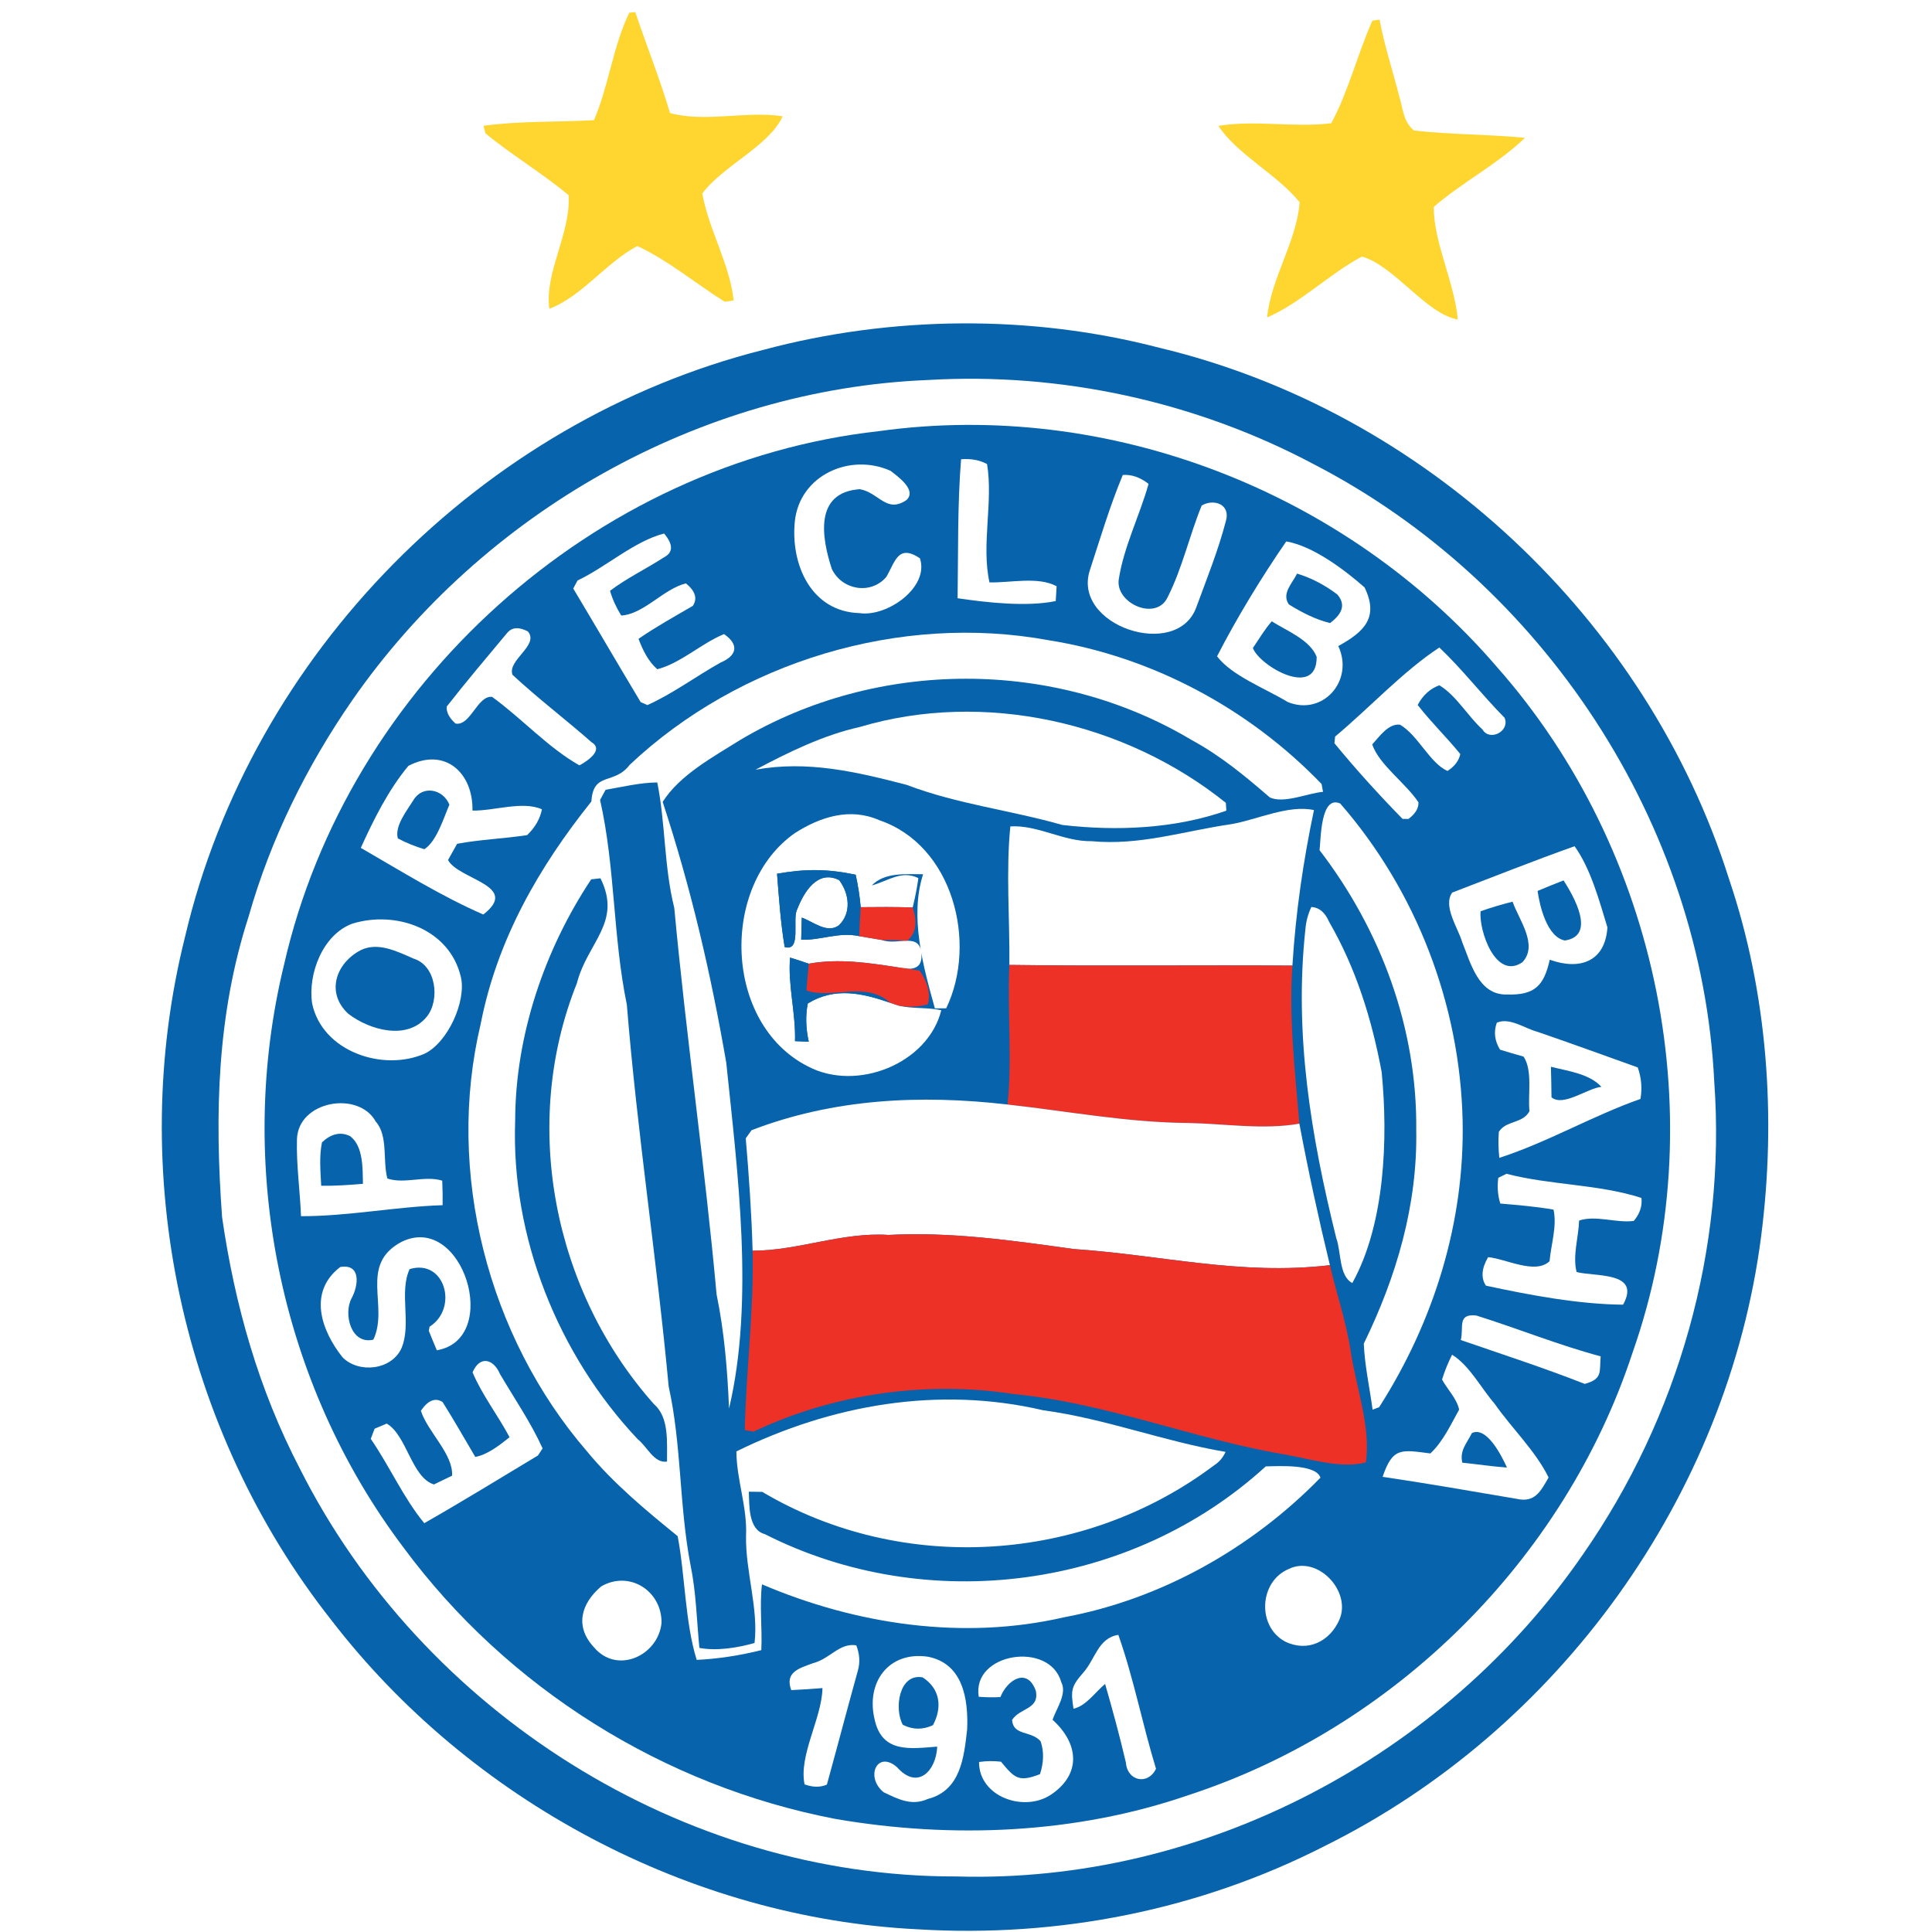 <?xml version="1.0" encoding="UTF-8" standalone="no"?>
<!DOCTYPE svg PUBLIC "-//W3C//DTD SVG 1.1//EN" "http://www.w3.org/Graphics/SVG/1.1/DTD/svg11.dtd">
<svg xmlns="http://www.w3.org/2000/svg" version="1.1" viewBox="0 0 200 200" width="200.0pt" height="200.0pt">
<path d="M 0.00 0.00 L 200.00 0.00 L 200.00 200.00 L 0.00 200.00 L 0.00 0.00 Z" fill="#ffffff" />
<path d="M 65.14 1.32 L 65.76 1.25 C 66.94 4.75 68.31 8.16 69.36 11.70 C 72.96 12.71 77.26 11.45 81.02 12.04 C 79.62 15.12 74.82 17.17 72.70 20.03 C 73.39 23.84 75.53 27.28 75.95 31.10 L 75.03 31.24 C 72.03 29.37 69.17 26.95 65.98 25.47 C 62.78 27.14 60.19 30.73 56.87 31.96 C 56.34 28.25 59.12 24.11 58.86 20.20 C 56.11 17.91 53.00 16.07 50.25 13.80 L 50.05 13.02 C 53.82 12.51 57.69 12.65 61.49 12.44 C 63.03 8.85 63.45 4.80 65.14 1.32 Z" fill="#ffd530" />
<path d="M 142.07 2.14 L 142.81 2.03 C 143.32 4.75 144.18 7.34 144.86 10.01 C 145.27 11.34 145.24 12.56 146.38 13.51 C 150.19 13.95 154.05 13.89 157.86 14.27 C 155.03 17.00 151.40 18.84 148.42 21.42 C 148.42 25.15 150.56 29.19 150.91 33.07 C 147.66 32.53 144.34 27.50 140.98 26.56 C 137.62 28.35 134.58 31.41 131.17 32.86 C 131.57 28.82 134.24 24.97 134.54 20.94 C 132.23 18.07 128.04 15.97 126.13 13.03 C 129.94 12.40 133.98 13.23 137.81 12.76 C 139.61 9.42 140.52 5.61 142.07 2.14 Z" fill="#ffd530" />
<path d="M 120.01 36.00 C 147.47 42.55 170.48 64.10 178.99 91.00 C 182.98 102.79 183.90 115.68 182.31 128.00 C 178.84 154.86 161.38 179.08 137.13 191.10 C 124.13 197.74 109.55 200.61 94.99 199.72 C 71.43 198.56 48.66 186.38 34.29 167.70 C 18.74 147.98 13.05 121.35 19.15 97.00 C 26.02 67.70 49.84 43.58 79.01 36.22 C 92.26 32.67 106.72 32.53 120.01 36.00 Z" fill="#0763ab" />
<path d="M 96.01 39.34 C 109.81 38.52 123.78 41.56 135.99 48.05 C 159.73 60.31 176.17 85.24 177.46 112.00 C 178.70 129.32 173.76 146.70 163.86 160.92 C 149.42 181.89 124.53 195.01 99.00 194.25 C 70.67 194.32 43.72 177.24 31.03 152.01 C 26.78 143.85 24.30 135.08 22.99 126.00 C 22.22 115.39 22.44 105.04 25.75 94.84 C 28.01 86.86 31.76 79.28 36.48 72.47 C 49.94 53.10 72.37 40.30 96.01 39.34 Z" fill="#ffffff" />
<path d="M 154.94 69.02 C 171.82 88.11 177.46 115.97 169.00 140.03 C 161.98 161.41 144.38 178.88 123.00 185.84 C 111.38 189.85 98.56 190.37 86.51 188.30 C 68.74 184.90 52.53 174.76 41.77 160.20 C 28.90 143.15 24.35 120.56 29.41 99.84 C 36.00 70.93 61.47 47.91 91.00 44.63 C 114.76 41.33 139.33 50.87 154.94 69.02 Z" fill="#0763ab" />
<path d="M 99.49 47.54 C 100.53 47.46 101.43 47.63 102.18 48.04 C 102.83 51.96 101.57 56.39 102.43 60.29 C 104.61 60.34 107.46 59.65 109.38 60.69 L 109.29 62.22 C 106.30 62.84 102.19 62.38 99.13 61.93 C 99.20 57.14 99.11 52.30 99.49 47.54 Z" fill="#ffffff" />
<path d="M 92.19 48.74 C 92.96 49.34 94.95 50.74 93.83 51.77 C 91.76 53.17 91.00 51.00 89.01 50.64 C 84.26 50.97 85.05 55.65 86.11 58.90 C 87.17 61.09 90.12 61.59 91.73 59.75 C 92.67 58.21 92.92 56.26 95.23 57.79 C 96.23 60.79 91.84 63.89 88.99 63.47 C 83.97 63.33 81.83 58.43 82.28 53.98 C 82.77 49.20 87.99 46.85 92.19 48.74 Z" fill="#ffffff" />
<path d="M 116.23 49.17 C 117.12 49.10 118.01 49.40 118.90 50.09 C 117.97 53.40 116.33 56.60 115.81 60.00 C 115.47 62.46 119.70 64.36 120.88 61.81 C 122.39 58.83 123.13 55.43 124.40 52.33 C 125.67 51.59 127.42 52.21 126.90 53.95 C 126.11 56.98 124.93 59.90 123.85 62.84 C 121.86 68.42 110.87 64.76 112.84 58.97 C 113.91 55.69 114.90 52.36 116.23 49.17 Z" fill="#ffffff" />
<path d="M 68.75 55.23 C 69.70 56.37 69.70 57.19 68.74 57.69 C 66.91 58.88 64.89 59.84 63.15 61.16 C 63.41 62.05 63.80 62.90 64.31 63.72 C 66.65 63.58 68.70 60.95 71.01 60.39 C 71.99 61.20 72.22 61.97 71.72 62.72 C 69.83 63.82 67.90 64.89 66.10 66.13 C 66.52 67.26 67.11 68.47 68.04 69.28 C 70.46 68.66 72.59 66.61 74.95 65.64 C 76.55 66.74 76.28 67.88 74.59 68.59 C 72.05 70.01 69.66 71.80 67.02 72.99 L 66.32 72.68 C 63.98 68.78 61.68 64.83 59.34 60.92 L 59.79 60.09 C 62.71 58.71 65.72 55.99 68.75 55.23 Z" fill="#ffffff" />
<path d="M 133.15 56.05 C 135.89 56.51 139.15 58.95 141.26 60.81 C 142.78 63.95 141.19 65.41 138.54 66.88 C 140.21 70.46 136.93 74.16 133.30 72.67 C 131.08 71.31 127.49 69.95 125.99 67.94 C 128.03 63.96 130.61 59.73 133.15 56.05 Z" fill="#ffffff" />
<path d="M 134.27 59.38 C 135.75 59.82 137.23 60.61 138.45 61.55 C 139.46 62.74 138.72 63.71 137.69 64.50 C 136.17 64.13 134.73 63.38 133.42 62.57 C 132.64 61.43 133.79 60.38 134.27 59.38 Z" fill="#0763ab" />
<path d="M 131.65 64.32 C 133.15 65.27 135.64 66.25 136.30 68.00 C 136.34 72.40 130.36 68.93 129.70 67.08 C 130.33 66.16 130.91 65.16 131.65 64.32 Z" fill="#0763ab" />
<path d="M 52.51 65.51 C 53.00 64.93 53.71 64.88 54.64 65.36 C 55.87 66.80 52.50 68.31 53.05 69.85 C 55.67 72.29 58.54 74.46 61.22 76.82 C 62.59 77.64 60.71 78.84 59.98 79.23 C 56.70 77.37 54.01 74.36 50.94 72.14 C 49.42 71.97 48.69 75.21 47.15 74.90 C 46.51 74.32 46.20 73.74 46.24 73.15 C 48.26 70.56 50.40 68.04 52.51 65.51 Z" fill="#ffffff" />
<path d="M 108.52 66.27 C 119.26 67.97 129.28 73.34 136.81 81.16 L 136.96 81.97 C 135.36 82.11 132.92 83.22 131.45 82.55 C 128.90 80.34 126.36 78.24 123.38 76.62 C 109.19 68.13 90.81 68.16 76.61 76.61 C 73.86 78.34 70.36 80.22 68.60 83.01 C 71.54 91.98 73.56 100.66 75.18 109.99 C 76.35 121.30 78.11 134.64 75.47 145.81 C 75.30 141.79 74.99 137.94 74.18 133.99 C 72.97 120.66 71.04 107.35 69.80 93.98 C 68.73 89.69 68.90 85.27 68.04 81.00 C 66.27 81.01 64.44 81.46 62.69 81.76 L 62.12 82.81 C 63.70 89.81 63.44 96.97 64.89 104.00 C 65.97 117.36 68.00 130.39 69.22 143.52 C 70.57 149.62 70.30 155.86 71.48 162.00 C 72.07 164.86 72.12 167.70 72.40 170.59 C 74.18 170.93 76.37 170.58 78.11 170.08 C 78.53 166.50 77.16 162.65 77.23 159.00 C 77.37 156.00 76.25 153.21 76.23 150.25 C 86.10 145.40 97.17 143.46 107.99 145.99 C 114.44 146.86 120.48 149.22 126.87 150.30 C 126.60 150.89 126.21 151.35 125.71 151.67 C 112.25 161.81 93.45 163.06 78.91 154.44 L 77.52 154.42 C 77.57 155.79 77.45 158.36 79.17 158.81 C 95.98 167.34 117.11 164.53 131.03 151.80 C 132.36 151.77 136.24 151.54 136.69 152.97 C 129.57 160.27 120.20 165.56 110.15 167.42 C 99.72 169.83 88.65 168.18 78.88 164.01 C 78.61 166.24 78.92 168.56 78.81 170.82 C 76.67 171.36 74.32 171.73 72.12 171.83 C 70.90 167.87 70.93 163.11 70.15 159.02 C 66.80 156.30 63.52 153.58 60.76 150.24 C 50.50 138.35 46.11 121.30 49.76 106.00 C 51.45 97.32 55.75 89.80 61.22 82.97 C 61.41 79.82 63.57 81.31 65.19 79.17 C 76.53 68.49 93.19 63.45 108.52 66.27 Z" fill="#ffffff" />
<path d="M 149.00 67.03 C 151.38 69.28 153.43 71.96 155.75 74.30 C 156.35 75.69 154.21 76.79 153.47 75.52 C 151.93 74.12 150.76 72.00 149.00 70.94 C 148.04 71.29 147.29 71.97 146.76 72.98 C 148.14 74.76 149.75 76.31 151.17 78.06 C 151.02 78.75 150.58 79.34 149.84 79.81 C 148.01 78.99 146.79 76.10 144.93 75.02 C 143.72 74.87 142.79 76.27 142.05 77.06 C 142.78 79.19 145.54 81.08 146.84 83.06 C 146.86 83.68 146.51 84.25 145.80 84.78 L 145.19 84.77 C 142.76 82.29 140.34 79.62 138.14 76.94 L 138.21 76.25 C 141.71 73.33 145.28 69.46 149.00 67.03 Z" fill="#ffffff" />
<path d="M 126.90 83.11 L 126.95 83.92 C 121.59 85.80 115.58 86.05 109.97 85.40 C 104.59 83.86 99.14 83.26 93.86 81.25 C 88.67 79.90 83.60 78.70 78.21 79.68 C 81.60 77.88 85.22 76.10 88.99 75.26 C 101.87 71.42 116.49 74.75 126.90 83.11 Z" fill="#ffffff" />
<path d="M 42.28 79.28 C 46.06 77.31 48.99 80.01 48.91 83.91 C 51.13 83.96 54.09 82.88 56.10 83.78 C 55.91 84.76 55.40 85.65 54.57 86.45 C 52.16 86.82 49.71 86.90 47.32 87.35 L 46.38 89.03 C 47.48 91.08 53.91 91.66 50.03 94.67 C 45.69 92.78 41.47 90.15 37.35 87.77 C 38.67 84.86 40.22 81.74 42.28 79.28 Z" fill="#ffffff" />
<path d="M 46.52 83.30 C 45.91 84.72 45.20 87.09 43.93 87.91 C 42.98 87.63 42.07 87.26 41.18 86.79 C 40.84 85.49 42.13 83.91 42.79 82.84 C 43.73 81.24 45.88 81.68 46.52 83.30 Z" fill="#0763ab" />
<path d="M 138.74 83.18 C 146.63 92.24 151.14 104.00 151.41 116.00 C 151.63 126.55 148.43 136.81 142.77 145.67 L 142.09 145.93 C 141.79 143.66 141.27 141.37 141.18 139.09 C 144.56 132.16 146.74 124.78 146.61 117.00 C 146.72 106.47 142.98 96.33 136.60 88.01 C 136.74 86.90 136.69 82.27 138.74 83.18 Z" fill="#ffffff" />
<path d="M 91.03 84.91 C 98.65 87.49 101.22 97.59 97.95 104.38 L 96.78 104.39 C 95.57 100.07 94.14 94.88 95.56 90.50 C 93.80 90.51 91.57 90.27 90.25 91.66 C 91.91 91.21 93.33 90.04 95.07 90.90 C 94.93 91.92 94.73 92.93 94.48 93.94 C 92.69 93.88 90.89 93.89 89.10 93.91 C 89.00 92.77 88.82 91.65 88.58 90.55 C 85.66 89.94 83.37 89.93 80.44 90.45 C 80.64 92.98 80.81 95.53 81.23 98.04 C 83.01 98.54 81.98 95.18 82.52 94.14 C 83.19 92.42 84.60 89.97 86.87 91.11 C 87.92 92.50 88.18 94.53 86.82 95.81 C 85.59 96.66 84.18 95.41 83.00 94.99 L 82.94 97.28 C 85.00 97.35 86.83 96.45 88.95 96.91 L 91.30 97.31 C 92.94 97.94 95.36 96.34 95.39 98.95 C 95.42 100.13 94.63 100.53 93.02 100.15 C 89.89 99.67 86.88 99.20 83.72 99.76 C 83.08 99.54 82.44 99.33 81.79 99.13 C 81.54 101.89 82.39 104.92 82.30 107.78 L 83.72 107.83 C 83.41 106.42 83.38 105.10 83.62 103.88 C 86.43 102.16 89.25 102.80 92.16 103.81 L 92.99 104.09 C 94.46 104.46 95.96 104.25 97.44 104.58 C 96.08 110.09 88.69 113.08 83.61 110.38 C 74.93 105.96 74.49 91.69 82.30 86.23 C 84.94 84.55 88.01 83.57 91.03 84.91 Z" fill="#ffffff" />
<path d="M 136.02 83.86 C 134.90 89.19 134.13 94.48 133.79 99.96 C 124.03 99.89 114.25 100.02 104.49 99.89 C 104.54 95.16 104.12 90.24 104.59 85.55 C 107.41 85.37 110.10 87.13 112.99 87.08 C 118.05 87.55 122.57 86.02 127.50 85.31 C 130.13 84.85 133.40 83.28 136.02 83.86 Z" fill="#ffffff" />
<path d="M 163.00 87.60 C 164.68 89.95 165.55 93.23 166.40 96.00 C 166.17 99.58 163.51 100.46 160.43 99.35 C 159.83 102.05 158.86 103.04 156.00 102.95 C 153.05 103.03 152.24 99.68 151.36 97.51 C 150.94 96.07 149.34 93.80 150.33 92.40 C 154.54 90.79 158.75 89.11 163.00 87.60 Z" fill="#ffffff" />
<path d="M 80.44 90.45 C 83.37 89.93 85.66 89.94 88.58 90.55 C 88.82 91.65 89.00 92.77 89.10 93.91 C 89.03 94.91 88.98 95.91 88.95 96.91 C 86.83 96.45 85.00 97.35 82.94 97.28 L 83.00 94.99 C 84.18 95.41 85.59 96.66 86.82 95.81 C 88.18 94.53 87.92 92.50 86.87 91.11 C 84.60 89.97 83.19 92.42 82.52 94.14 C 81.98 95.18 83.01 98.54 81.23 98.04 C 80.81 95.53 80.64 92.98 80.44 90.45 Z" fill="#0763ab" />
<path d="M 61.20 91.03 L 62.16 90.92 C 64.43 95.49 60.81 97.53 59.72 101.78 C 53.86 116.41 57.29 133.66 67.70 145.36 C 69.30 146.73 69.03 149.37 69.05 151.30 C 67.71 151.52 66.99 149.74 66.02 148.99 C 57.77 140.24 52.89 128.06 53.33 116.00 C 53.35 107.21 56.35 98.33 61.20 91.03 Z" fill="#0763ab" />
<path d="M 161.86 91.14 C 162.89 92.74 165.28 96.87 162.00 97.36 C 160.16 97.02 159.39 93.81 159.17 92.23 C 160.06 91.85 160.96 91.49 161.86 91.14 Z" fill="#0763ab" />
<path d="M 156.58 93.34 C 157.24 95.23 159.27 97.82 157.60 99.61 C 154.81 101.51 153.07 96.28 153.27 94.33 C 154.36 93.95 155.47 93.62 156.58 93.34 Z" fill="#0763ab" />
<path d="M 89.10 93.91 C 90.89 93.89 92.69 93.88 94.48 93.94 C 95.00 95.50 94.81 96.65 93.92 97.38 C 93.05 97.33 92.17 97.31 91.30 97.31 L 88.95 96.91 C 88.98 95.91 89.03 94.91 89.10 93.91 Z" fill="#ee3126" />
<path d="M 135.75 93.89 C 136.55 93.93 137.16 94.44 137.59 95.43 C 140.38 100.25 142.01 105.52 143.03 110.98 C 143.70 117.83 143.38 126.72 139.99 132.82 C 138.59 132.09 138.85 129.58 138.33 128.17 C 135.71 117.61 133.95 107.07 135.14 96.14 C 135.21 95.34 135.42 94.59 135.75 93.89 Z" fill="#ffffff" />
<path d="M 36.49 95.61 C 41.01 94.23 46.54 96.16 47.71 101.14 C 48.29 103.65 46.36 107.91 43.97 109.07 C 39.64 110.97 33.35 108.86 32.31 103.87 C 31.86 100.82 33.41 96.73 36.49 95.61 Z" fill="#ffffff" />
<path d="M 37.34 98.36 C 39.14 97.48 41.13 98.50 42.80 99.23 C 45.19 99.96 45.54 103.52 44.21 105.21 C 42.18 107.77 38.23 106.62 36.06 104.95 C 33.71 102.79 34.75 99.72 37.34 98.36 Z" fill="#0763ab" />
<path d="M 81.79 99.13 C 82.44 99.33 83.08 99.54 83.72 99.76 L 83.48 102.53 C 86.12 103.48 89.57 101.49 92.16 103.81 C 89.25 102.80 86.43 102.16 83.62 103.88 C 83.38 105.10 83.41 106.42 83.72 107.83 L 82.30 107.78 C 82.39 104.92 81.54 101.89 81.79 99.13 Z" fill="#0763ab" />
<path d="M 83.72 99.76 C 86.88 99.20 89.89 99.67 93.02 100.15 C 93.76 100.23 94.48 100.35 95.21 100.49 C 96.06 101.72 96.34 102.88 96.05 103.96 C 95.09 104.25 94.08 104.29 92.99 104.09 L 92.16 103.81 C 89.57 101.49 86.12 103.48 83.48 102.53 L 83.72 99.76 Z" fill="#ee3126" />
<path d="M 104.49 99.89 C 114.25 100.02 124.03 99.89 133.79 99.96 C 133.41 105.46 134.06 110.85 134.51 116.32 C 130.79 116.98 126.76 116.32 123.00 116.25 C 116.68 116.20 110.60 115.04 104.30 114.34 C 104.81 109.57 104.26 104.69 104.49 99.89 Z" fill="#ee3126" />
<path d="M 154.95 105.87 C 156.27 105.29 157.83 106.46 159.15 106.81 C 162.61 108.00 166.08 109.26 169.54 110.50 C 169.92 111.58 170.01 112.67 169.82 113.76 C 164.85 115.51 160.19 118.25 155.21 119.86 C 155.11 118.95 155.09 118.06 155.16 117.17 C 155.89 115.97 157.64 116.34 158.33 115.03 C 158.15 113.33 158.68 110.81 157.72 109.38 C 156.90 109.15 156.09 108.91 155.28 108.66 C 154.72 107.74 154.61 106.81 154.95 105.87 Z" fill="#ffffff" />
<path d="M 160.55 110.43 C 162.31 110.88 164.52 111.14 165.78 112.51 C 164.33 112.64 161.82 114.62 160.61 113.59 C 160.60 112.54 160.58 111.48 160.55 110.43 Z" fill="#0763ab" />
<path d="M 38.90 116.11 C 40.20 117.57 39.60 120.16 40.10 122.00 C 41.89 122.60 43.94 121.66 45.78 122.22 C 45.82 123.07 45.83 123.92 45.82 124.76 C 40.93 124.92 36.03 125.91 31.16 125.90 C 31.06 123.26 30.67 120.60 30.74 117.97 C 30.83 113.94 37.13 112.87 38.90 116.11 Z" fill="#ffffff" />
<path d="M 104.30 114.34 C 110.60 115.04 116.68 116.20 123.00 116.25 C 126.76 116.32 130.79 116.98 134.51 116.32 C 135.43 121.22 136.50 126.13 137.67 130.97 C 128.40 132.06 120.30 129.92 111.16 129.30 C 104.74 128.41 98.48 127.50 91.97 127.84 C 87.19 127.52 82.56 129.49 77.91 129.47 C 77.80 125.58 77.53 121.71 77.20 117.84 L 77.80 117.00 C 86.32 113.72 95.30 113.30 104.30 114.34 Z" fill="#ffffff" />
<path d="M 36.25 117.62 C 37.62 118.65 37.54 121.01 37.57 122.55 C 36.14 122.67 34.69 122.77 33.25 122.75 C 33.18 121.28 33.03 119.72 33.33 118.26 C 34.15 117.47 35.17 117.07 36.25 117.62 Z" fill="#0763ab" />
<path d="M 155.10 121.93 L 155.95 121.51 C 160.53 122.70 165.46 122.57 169.92 124.01 C 170.02 124.84 169.76 125.64 169.13 126.39 C 167.32 126.63 165.19 125.77 163.47 126.35 C 163.41 128.07 162.78 130.02 163.21 131.68 C 165.13 132.18 169.92 131.61 168.02 135.06 C 163.43 135.02 158.36 134.07 153.82 133.09 C 153.29 132.29 153.37 131.30 154.05 130.14 C 155.90 130.31 158.93 131.97 160.41 130.56 C 160.56 128.84 161.20 126.92 160.82 125.22 C 158.99 124.90 157.16 124.75 155.31 124.59 C 155.05 123.76 154.98 122.87 155.10 121.93 Z" fill="#ffffff" />
<path d="M 91.97 127.84 C 98.48 127.50 104.74 128.41 111.16 129.30 C 120.30 129.92 128.40 132.06 137.67 130.97 C 138.37 133.97 139.39 136.94 139.84 139.98 C 140.38 143.57 141.93 147.79 141.39 151.39 C 138.75 152.07 135.51 150.99 132.84 150.54 C 123.51 148.94 114.41 145.21 104.99 144.32 C 95.95 142.90 86.27 144.27 78.01 148.20 L 77.10 148.04 C 77.24 141.82 78.05 135.72 77.91 129.47 C 82.56 129.49 87.19 127.52 91.97 127.84 Z" fill="#ee3126" />
<path d="M 45.22 139.78 C 44.93 139.11 44.66 138.44 44.39 137.76 L 44.47 137.34 C 47.49 135.42 46.05 130.27 42.40 131.38 C 41.29 133.82 42.62 137.06 41.56 139.57 C 40.53 141.83 37.15 142.21 35.46 140.51 C 33.24 137.72 31.86 133.74 35.22 131.16 C 37.40 130.79 37.11 133.08 36.40 134.39 C 35.53 135.99 36.32 139.23 38.65 138.68 C 40.30 135.19 37.10 130.94 41.56 128.56 C 47.92 125.43 51.97 138.63 45.22 139.78 Z" fill="#ffffff" />
<path d="M 152.82 136.18 C 157.13 137.53 161.33 139.24 165.70 140.41 C 165.56 142.03 165.93 142.75 164.05 143.26 C 159.83 141.60 155.51 140.20 151.22 138.72 C 151.55 137.40 150.82 135.97 152.82 136.18 Z" fill="#ffffff" />
<path d="M 150.32 140.24 C 152.15 141.38 153.31 143.69 154.72 145.31 C 156.49 147.85 158.96 150.19 160.31 152.95 C 159.50 154.35 158.91 155.59 157.01 155.16 C 152.38 154.37 147.78 153.57 143.13 152.88 C 144.17 149.78 145.09 150.08 148.07 150.46 C 149.38 149.24 150.19 147.46 151.05 145.92 C 150.80 144.77 149.84 143.84 149.28 142.81 C 149.55 141.93 149.90 141.08 150.32 140.24 Z" fill="#ffffff" />
<path d="M 51.76 142.24 C 53.25 144.78 54.96 147.26 56.17 149.94 L 55.69 150.67 C 51.78 153.02 47.88 155.42 43.92 157.68 C 41.76 155.06 40.32 151.76 38.38 148.95 L 38.78 147.90 L 40.03 147.37 C 42.11 148.56 42.61 152.96 44.92 153.67 L 46.80 152.76 C 46.93 150.52 44.26 148.22 43.57 146.04 C 44.30 144.96 45.06 144.65 45.82 145.14 C 46.99 147.00 48.08 148.92 49.20 150.82 C 50.50 150.58 51.73 149.59 52.75 148.78 C 51.55 146.52 49.92 144.43 48.92 142.07 C 49.66 140.30 51.08 140.65 51.76 142.24 Z" fill="#ffffff" />
<path d="M 152.37 148.35 C 153.92 147.60 155.50 150.81 156.00 151.92 C 154.45 151.81 152.92 151.57 151.38 151.42 C 151.08 150.15 151.84 149.42 152.37 148.35 Z" fill="#0763ab" />
<path d="M 133.41 162.42 C 136.39 160.96 139.94 164.73 138.65 167.68 C 137.66 169.92 135.39 171.06 133.07 169.95 C 130.12 168.42 130.31 163.73 133.41 162.42 Z" fill="#ffffff" />
<path d="M 62.24 164.22 C 65.19 162.52 68.54 164.73 68.48 168.01 C 68.14 171.39 63.88 173.37 61.49 170.53 C 59.47 168.37 60.15 165.99 62.24 164.22 Z" fill="#ffffff" />
<path d="M 115.77 169.24 C 117.37 173.77 118.26 178.50 119.67 183.10 C 118.85 184.82 116.70 184.41 116.55 182.45 C 115.91 179.72 115.18 177.02 114.40 174.32 C 113.39 175.16 112.44 176.59 111.13 176.89 C 110.83 174.99 110.89 174.58 112.15 173.14 C 113.40 171.73 113.67 169.57 115.77 169.24 Z" fill="#ffffff" />
<path d="M 88.64 170.32 C 88.99 171.21 89.05 172.08 88.81 172.93 C 87.71 176.88 86.69 180.79 85.60 184.74 C 84.92 185.04 84.15 185.03 83.29 184.72 C 82.66 181.71 85.10 177.83 85.14 174.75 C 84.06 174.84 82.99 174.91 81.91 174.96 C 81.20 173.07 82.80 172.68 84.17 172.17 C 85.98 171.69 86.87 170.06 88.64 170.32 Z" fill="#ffffff" />
<path d="M 96.04 171.50 C 99.69 172.19 100.25 175.90 100.12 179.01 C 99.79 181.95 99.44 185.36 96.04 186.23 C 94.38 186.98 92.97 186.25 91.47 185.53 C 89.53 183.95 90.81 181.15 92.86 182.94 C 95.01 185.37 96.92 183.29 97.02 180.81 C 94.24 181.02 91.33 181.51 90.55 178.04 C 89.60 174.19 91.97 170.91 96.04 171.50 Z" fill="#ffffff" />
<path d="M 109.85 174.11 C 110.50 175.32 109.36 176.85 108.96 178.03 C 111.67 180.48 111.98 183.64 108.80 185.78 C 106.00 187.65 101.33 186.00 101.35 182.40 C 102.12 182.29 102.87 182.28 103.62 182.37 C 105.02 184.04 105.41 184.54 107.66 183.66 C 108.06 182.43 108.08 181.29 107.72 180.25 C 106.73 179.13 104.89 179.71 104.77 178.05 C 105.58 176.77 107.61 176.98 107.23 175.04 C 106.36 172.58 104.29 173.86 103.56 175.68 C 102.81 175.72 102.07 175.71 101.32 175.65 C 100.57 171.09 108.65 169.85 109.85 174.11 Z" fill="#ffffff" />
<path d="M 95.51 173.64 C 97.32 174.81 97.57 176.73 96.58 178.59 C 95.52 179.08 94.48 179.07 93.46 178.55 C 92.55 176.93 93.04 173.19 95.51 173.64 Z" fill="#0763ab" />
</svg>